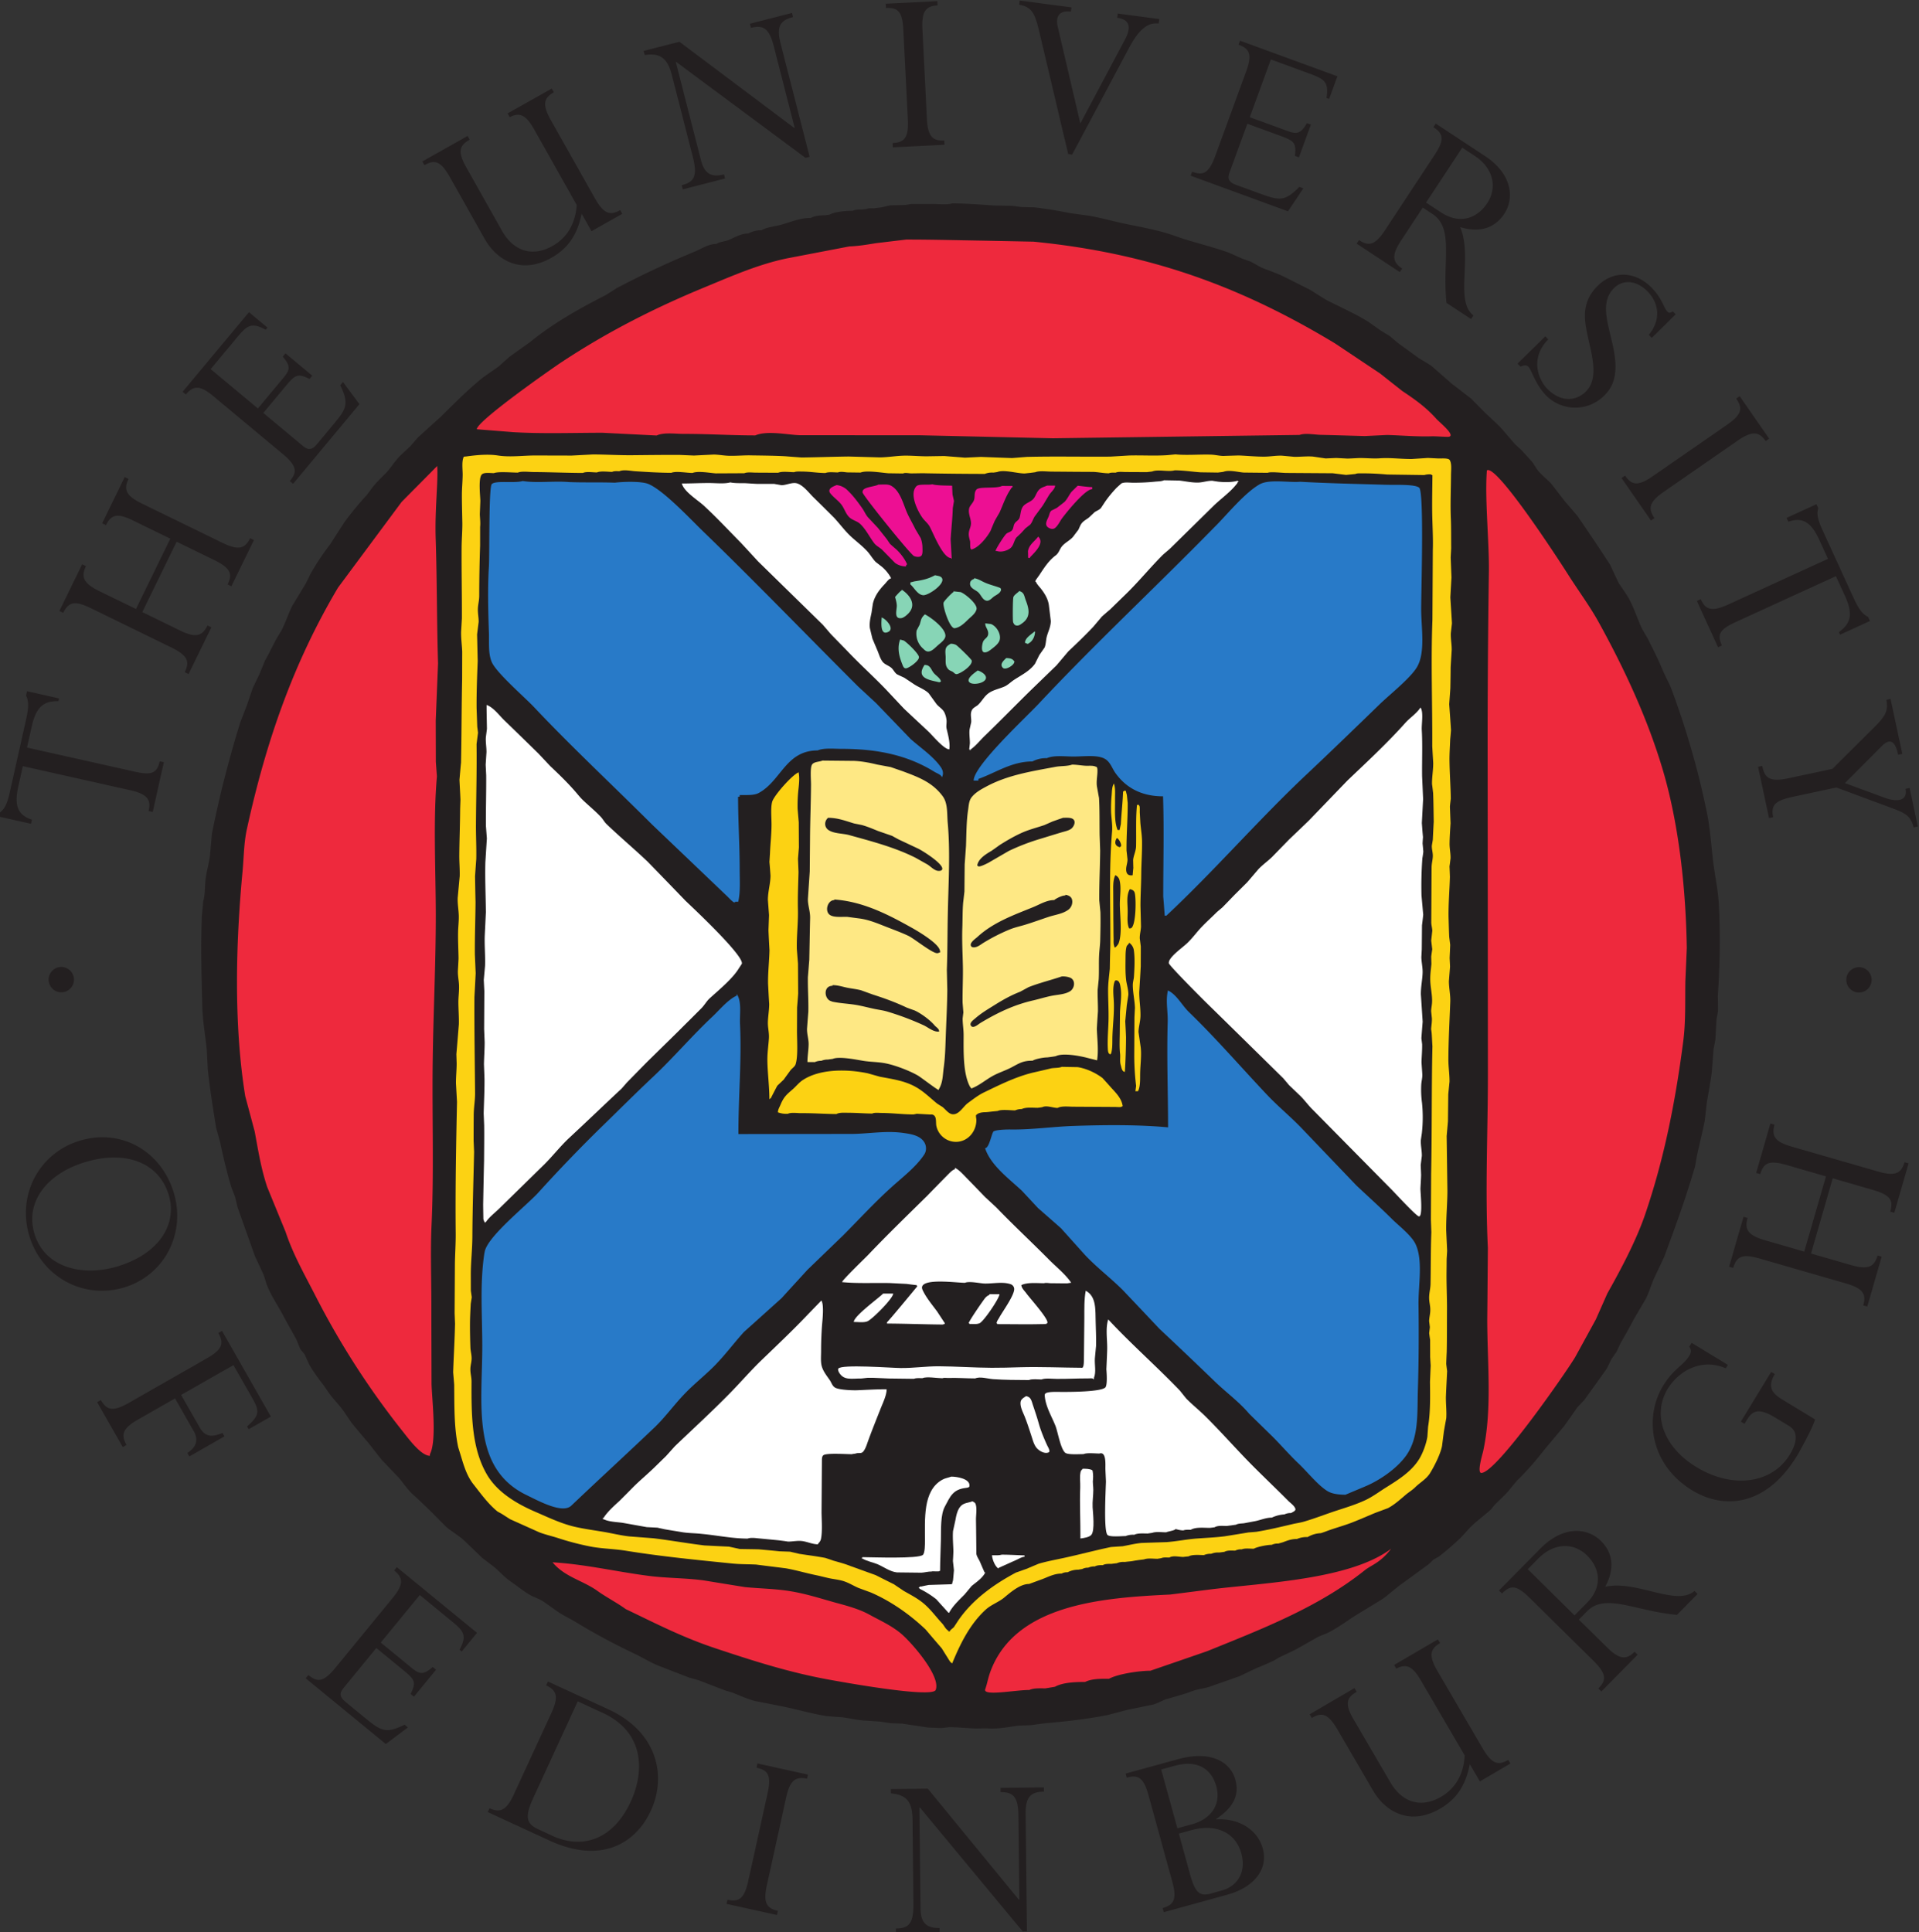 <svg xmlns="http://www.w3.org/2000/svg" width="297.918" height="300"><rect width="100%" height="100%" fill="#333333" stroke="none"/><defs><clipPath id="a"><path d="M535.9 212.355h82.904v82.904H535.9v-82.904z"/></clipPath></defs><g clip-path="url(#a)" transform="matrix(5.449 0 0 -5.449 -2997.95 1534.946)"><path fill="#231f20" d="M554.022 259.707c.482-.107.634-.046.712.295l.118-.026-.317-1.416-.119.026c.065.286.019.473-.533.595l-3.049.683-.129-.58c-.12-.536-.021-.815.388-.944l-.025-.118-.914.204.026.119c.062.045.111.1.16.191.042.086.083.209.121.376l.468 2.093c.078.348.073.518-.004.668l.028.126.913-.205-.017-.077c-.351-.002-.618-.081-.76-.716l-.136-.607m3.285 3.86 1.067-.521c.443-.216.638-.176.791.14l.11-.054-.65-1.33-.109.053c.139.283.108.464-.38.703l-2.294 1.12c-.437.212-.629.195-.789-.133l-.108.054.648 1.329.109-.054c-.141-.288-.091-.479.378-.709l1.047-.51.978 2.004-1.048.511c-.448.22-.631.189-.784-.126l-.109.054.642 1.317.109-.054c-.154-.314-.056-.489.381-.702l2.294-1.119c.437-.213.635-.183.788.132l.109-.053-.642-1.317-.109.053c.141.288.104.458-.385.697l-1.066.52m3.865 4.73-.078-.093c-.323.158-.398.136-.667-.188l-.65-.78 1.125-.938c.154-.129.26-.124.407.052l.458.55c.383.461.458.594.201 1.124l.078.094.469-.632-1.889-2.269-.094.077c.206.247.22.421-.197.769l-1.967 1.639c-.389.324-.573.328-.797.06l-.094.076 1.891 2.269.527-.439-.051-.061c-.404.217-.524.131-.813-.216l-.754-.906 1.345-1.121.733.879c.178.214.209.329-.025.597l.079.093m8.437 3.98c-.118-.592-.387-.989-.86-1.256-.865-.488-1.559-.074-1.905.542l-.99 1.758c-.267.473-.444.497-.724.338l-.06.106 1.29.726.059-.106c-.293-.165-.351-.337-.095-.791l1.017-1.807c.31-.549.836-.769 1.439-.429.412.232.657.641.688 1.168l-1.21 2.149c-.231.411-.406.501-.699.352l-.059.107 1.257.708.06-.106c-.299-.169-.328-.365-.085-.794l1.253-2.225c.262-.466.449-.493.723-.338l.059-.106-.877-.495m6.215 2.119-.118-.03-3.681 2.732-.014-.003.714-2.785c.102-.402.298-.507.659-.414l.03-.118-1.205-.309-.03.118c.331.086.465.23.317.805l-.594 2.32c-.113.443-.295.663-.776.583l-.032.118 1.02.261 3.27-2.454.013.004-.594 2.32c-.132.519-.304.614-.651.527l-.03.117 1.199.307.029-.117c-.388-.1-.471-.291-.353-.755m4.167-2.136c.025-.499.154-.643.496-.626l.005-.121-1.471-.074-.005.122c.335.017.458.152.432.672l-.128 2.55c-.024.514-.145.644-.495.626l-.006.122 1.47.074.006-.122c-.343-.017-.456-.18-.431-.673m4.266-3.577-.113.016-.818 3.462c-.125.521-.2.726-.579.792l.015.119 1.475-.195-.017-.121c-.289.039-.452-.099-.373-.434l.643-2.753 1.278 2.403c.173.331.139.56-.229.609l.017.12 1.183-.157-.018-.128c-.304.041-.562-.164-.841-.689m4.838-3.123-.114.042c.039.359-.007.421-.402.566l-.954.349-.503-1.377c-.07-.188-.03-.286.185-.365l.672-.245c.564-.207.715-.231 1.128.189l.113-.042-.437-.654-2.773 1.014.042.114c.302-.11.47-.066.657.444l.879 2.404c.175.477.117.65-.213.771l.042.114 2.774-1.014-.236-.645-.074.027c.067.455-.055.537-.478.692l-1.108.406-.601-1.646 1.074-.392c.262-.096.379-.086.553.223l.115-.041m4.312-.658.357-.235c.526-.347.652-.893.354-1.347-.258-.393-.744-.639-1.324-.257l-.418.275 1.031 1.564zm-1.125-1.707.275-.181c.627-.413.274-1.337.401-2.534l.7-.46.066.102c-.539.415-.012 1.685-.378 2.517.6-.181 1.01.002 1.258.378.298.455.22 1.14-.55 1.647l-1.402.924-.067-.102c.275-.18.333-.338.037-.786l-1.412-2.144c-.302-.459-.482-.46-.745-.287l-.067-.101 1.23-.811.067.101c-.281.186-.306.382-.03.799m7.142-2.774-.085.086c.386.471.254.943-.036 1.238-.301.306-.686.36-.955.094-.54-.532.049-1.416.042-2.245-.003-.405-.136-.636-.33-.827a1.165 1.165 0 0 0-1.647.013c-.306.311-.409.721-.505.818-.049.051-.122.051-.223.001l-.085.088.791.777.083-.087c-.533-.536-.275-1.156-.025-1.41.347-.352.782-.385 1.097-.075.504.497-.034 1.513-.028 2.16.002.353.135.625.365.852.449.441 1.069.42 1.536-.053.306-.311.34-.569.45-.681.045-.045.066-.046.157.004l.079-.082m-.334-5.054c-.412-.285-.465-.47-.27-.753l-.1-.068-.839 1.21.1.069c.191-.276.37-.309.799-.011l2.098 1.453c.422.293.47.465.27.753l.1.068.839-1.21-.099-.069c-.196.282-.395.292-.801.011m-.057-5.169c-.449-.206-.534-.348-.389-.666l-.11-.051-.603 1.319.11.052c.121-.267.27-.388.785-.152l2.84 1.301-.247.539c-.229.501-.477.663-.882.517l-.051.11.852.391.05-.111a.543.543 0 0 1-.012-.249c.02-.094.06-.217.132-.373l.893-1.95c.15-.324.257-.455.408-.528l.054-.117-.852-.39-.033.072c.28.214.444.439.173 1.031l-.259.564m-1.244-6.29c-.483-.104-.616-.234-.543-.576l-.118-.026-.313 1.461.119.026c.065-.309.167-.476.741-.354l1.258.269 1.145 1.138c.382.374.447.513.393.829l.119.026.335-1.566-.119-.025c-.094.441-.258.456-.469.244l-1.047-1.052 1.142-.42c.358-.129.654-.08.582.257l.119.024.235-1.097-.119-.026c-.087.304-.193.391-.591.539l-1.612.598m-49.847-10.66c1.141.328 2.074-.043 2.341-.97.233-.81-.271-1.67-1.508-2.027-.954-.274-2.044-.03-2.329.96-.255.886.349 1.707 1.496 2.037m-.166.607c-1.169-.336-1.817-1.52-1.48-2.694.339-1.175 1.519-1.84 2.687-1.504 1.147.331 1.782 1.509 1.446 2.677-.346 1.202-1.485 1.858-2.653 1.521m1.631-7.952c-.435-.248-.504-.428-.333-.727l-.106-.061-.731 1.28.106.061c.171-.298.354-.333.795-.082l2.217 1.265c.447.256.505.427.335.726l.105.061 1.392-2.442-.633-.36-.045.08c.384.336.349.454.129.841l-.517.906-1.491-.85.529-.926c.152-.266.345-.288.649-.157l.056-.098-1-.571-.056.099c.248.158.325.366.184.616l-.535.938m6.807-8.497-.095.076c.156.326.133.399-.193.666l-.784.644-.93-1.133c-.127-.155-.122-.261.056-.406l.552-.453c.464-.381.599-.454 1.127-.193l.094-.078-.629-.473-2.283 1.873.077.093c.249-.204.423-.217.767.203l1.623 1.979c.322.393.324.575.054.798l.076.093 2.284-1.871-.435-.531-.061.05c.214.406.125.525-.223.81l-.911.749-1.112-1.355.885-.726c.216-.176.329-.205.596.03l.094-.078m4.037-.901.708-.327c1.177-.54 1.211-1.643.801-2.533-.467-1.013-1.312-1.393-2.234-.97l-.382.177c-.345.159-.423.329-.157.907l1.264 2.746zm-1.819-2.648c-.211-.462-.395-.535-.694-.397l-.05-.11 1.766-.815c1.46-.671 2.45-.081 2.88.854.447.968.211 2.233-1.21 2.889l-1.721.792-.052-.11c.312-.144.356-.339.15-.785m6.14-4.902c-.108-.489-.022-.663.313-.737l-.026-.118-1.438.316.026.119c.329-.072.481.027.594.537l.549 2.491c.11.503.028.66-.314.734l.026.121 1.438-.318-.026-.117c-.335.072-.488-.054-.594-.537m6.86-3.813-.121-.001-2.927 3.529-.016-.001.033-2.874c.004-.414.17-.562.542-.558l.002-.123-1.245-.012-.002.121c.344.003.508.113.5.706l-.025 2.394c-.006.459-.13.713-.617.751l-.002.123 1.053.011 2.593-3.161.015.001-.027 2.395c-.005.537-.151.67-.508.666v.122l1.235.013.002-.121c-.4-.005-.528-.171-.522-.648m4.323-.396-.461 1.675.393.108c.641.176 1.041-.091 1.178-.589.136-.495-.125-.924-.704-1.082l-.406-.112zm-.145-1.522c.133-.483.057-.66-.275-.751l.033-.118 1.819.502c.744.205 1.165.721 1.001 1.314-.144.531-.683.872-1.324.829l-.003.012c.494.33.665.681.547 1.116-.139.503-.687.849-1.638.586l-1.489-.409.032-.116c.33.09.482-.002.621-.505l.676-2.46zm.187 1.371.373.102c.695.19 1.245-.081 1.405-.66.159-.578-.147-.951-.548-1.061l-.323-.091c-.31-.084-.442.02-.588.551m7.969 3.139c-.109-.592-.371-.995-.84-1.267-.858-.502-1.558-.099-1.915.512l-1.015 1.743c-.275.468-.453.488-.73.327l-.061.104 1.277.746.062-.105c-.29-.169-.346-.343-.083-.793l1.045-1.79c.318-.544.846-.756 1.445-.407.409.238.647.651.671 1.178l-1.245 2.13c-.236.408-.413.495-.704.342l-.061.105 1.246.728.064-.105c-.299-.173-.323-.371-.076-.796l1.288-2.205c.27-.463.456-.486.729-.327l.061-.104-.869-.509m1.364 6.046.3.304c.443.449 1.004.468 1.391.085.336-.331.48-.855-.006-1.348l-.352-.357-1.333 1.316zm1.455-1.437.231.236c.528.534 1.365.008 2.565-.1l.586.595-.087.087c-.511-.45-1.654.316-2.543.118.295.553.196.992-.125 1.308-.386.382-1.075.438-1.722-.218l-1.181-1.197.087-.085c.231.234.398.261.78-.116l1.827-1.802c.391-.387.358-.564.137-.788l.087-.085 1.033 1.048-.086.085c-.235-.238-.433-.225-.788.127m5.93 6.491c-.065-.229-.415-.871-.511-1.03-.938-1.538-2.177-1.487-2.983-.995-1.24.754-1.363 2.119-.839 2.979.301.496.581.584.746.853.066.109.065.176.002.265l.068.11 1.031-.627-.06-.098c-.721.313-1.363-.108-1.653-.585-.438-.72-.141-1.645.818-2.229 1.025-.626 2.155-.476 2.66.354.154.251.297.623-.016.814l-.377.229c-.427.26-.64.257-.815-.031l-.082-.134-.104.063.864 1.417.103-.063c-.208-.344-.099-.534.206-.72m.826 4.155 1.14-.329c.474-.137.659-.063.756.273l.117-.033-.41-1.422-.117.033c.088.302.025.477-.496.627l-2.452.708c-.468.133-.653.084-.755-.266l-.117.033.411 1.422.116-.034c-.09-.309-.008-.488.494-.633l1.12-.324.619 2.143-1.119.324c-.481.138-.656.077-.753-.259l-.117.033.406 1.409.117-.035c-.096-.336.029-.492.497-.626l2.452-.707c.467-.135.656-.072.755.264l.116-.032-.407-1.408-.116.033c.089.31.024.47-.499.62l-1.14.33m-50.108 5.658a.36.36 0 1 0-.722.004.36.36 0 0 0 .722-.004m51.217-.007a.36.36 0 1 0-.722.006.36.36 0 0 0 .722-.006m-15.468-18.589c.289.149.553.351.83.523.236.142.473.287.709.432.211.157.404.337.623.487.227.164.452.331.68.495.048.044.094.091.142.138.053.027.106.057.158.088.194.147.391.322.572.49.145.134.254.289.406.424.151.137.318.262.473.399.065.059.1.124.158.182.125.122.254.239.368.369.079.099.159.195.239.292.283.27.538.569.775.873l.576.688c.127.177.253.357.378.536l.2.213c.206.287.413.574.618.863.061.098.097.2.155.301.045.066.091.133.136.196.041.084.079.169.119.252.139.238.27.477.399.718l.326.557c.09.189.147.386.231.576.095.197.187.396.281.594.318.853.629 1.708.884 2.589l.056.315c.069.323.156.655.221.985.02.169.038.339.057.509.047.276.102.573.14.853.019.225.037.452.053.679l.052.265c.011.189.02.379.032.568.01.094.039.183.044.283 0 .132-.004.266-.006.397.06.855.075 1.784.028 2.63-.026.443-.128.877-.173 1.308-.05.457-.085.908-.176 1.343a23.833 23.833 0 0 1-1.006 3.485c-.061.16-.153.308-.219.466-.137.332-.291.64-.451.956l-.159.272c-.131.277-.222.577-.367.846-.09.166-.198.306-.303.466-.08.173-.162.345-.243.518-.302.47-.616.931-.931 1.392-.119.14-.238.277-.357.415l-.397.513c-.126.128-.266.234-.379.376-.064.082-.102.169-.17.251-.098.108-.197.217-.297.324-.059.055-.12.108-.177.164-.152.171-.293.347-.45.516l-.409.385-.394.398c-.181.141-.364.282-.548.422-.186.165-.375.328-.563.494-.124.093-.259.159-.385.242l-.485.352c-.122.085-.225.179-.342.276-.088.052-.174.106-.262.16l-.352.249c-.386.236-.8.415-1.201.623-.146.091-.293.183-.437.275l-.757.381c-.206.1-.42.171-.632.254-.103.057-.208.114-.31.172-.08.029-.162.056-.241.085-.127.056-.253.114-.381.17-.397.144-.813.247-1.223.373-.195.059-.396.138-.591.195-.429.125-.857.191-1.3.29-.284.066-.582.147-.872.196-.188.027-.377.051-.563.078-.313.065-.661.121-.989.16l-.376.01-.264.035-.513.009c-.381.026-.787.058-1.191.06-.156-.045-.375-.018-.549-.017l-.625-.001c-.056-.01-.113-.018-.17-.027a62.557 62.557 0 0 0-.433-.011l-.231-.055c-.075-.011-.15-.019-.226-.028-.072 0-.146.006-.208-.018a2.627 2.627 0 0 0-.132-.018c-.093 0-.191.003-.265-.036-.204.001-.505-.025-.662-.111a2.838 2.838 0 0 1-.133-.018c-.128.002-.299-.015-.398-.074-.334.003-.611-.139-.913-.212-.161-.037-.353-.055-.491-.139a.767.767 0 0 1-.378-.092c-.211.001-.394-.121-.575-.191-.106-.041-.239-.043-.334-.107-.211.001-.397-.121-.571-.199l-.361-.152a26.074 26.074 0 0 1-1.91-.909c-.105-.069-.211-.135-.317-.202-.747-.379-1.487-.795-2.149-1.334l-.587-.419-.306-.275c-.19-.14-.389-.259-.572-.415-.377-.318-.731-.675-1.08-1.02l-.645-.583c-.074-.085-.148-.169-.22-.255l-.293-.272c-.154-.157-.263-.346-.411-.5-.13-.131-.259-.255-.376-.4-.052-.072-.108-.146-.161-.217a9.23 9.23 0 0 1-.641-.779c-.135-.208-.268-.416-.402-.625a7.122 7.122 0 0 1-.559-.84l-.131-.267c-.13-.215-.259-.431-.39-.646-.113-.225-.189-.466-.302-.691a60.5 60.5 0 0 0-.157-.262c-.11-.203-.202-.407-.319-.608l-.161-.393c-.065-.133-.128-.268-.193-.402l-.157-.464c-.063-.167-.128-.332-.192-.498a31.707 31.707 0 0 1-.81-3.175l-.055-.621c-.029-.24-.111-.501-.131-.738-.016-.184-.009-.395-.061-.568l-.04-.434c-.033-.888-.008-1.733.014-2.593.012-.412.093-.827.129-1.232.01-.176.018-.351.027-.529.057-.553.15-1.114.236-1.665.041-.139.079-.279.118-.42.092-.434.19-.854.315-1.271.037-.093.074-.189.11-.285l.071-.296.491-1.381.242-.52c.047-.115.071-.244.12-.356.125-.294.307-.559.457-.843.118-.231.257-.452.374-.684.033-.083.067-.167.102-.25.04-.051.081-.099.122-.15l.133-.291c.11-.192.244-.379.383-.557.083-.107.152-.226.237-.333.114-.142.241-.274.348-.422l.247-.362c.154-.185.309-.37.466-.554l.383-.487.481-.503c.132-.152.245-.332.397-.472.217-.198.429-.4.629-.601.106-.109.214-.216.32-.323.174-.152.378-.261.547-.422l.49-.472.356-.272c.146-.126.271-.271.429-.382.19-.13.368-.282.566-.395.132-.076.273-.116.398-.199.149-.105.294-.209.443-.312.144-.095.309-.169.457-.26a18.61 18.61 0 0 1 1.708-.918c.257-.124.502-.283.779-.377.253-.099.504-.197.757-.294.093-.025.186-.053.277-.078l.744-.287.201-.059c.214-.084.426-.183.65-.244.27-.053.539-.104.809-.158.402-.083.822-.207 1.232-.271.15-.014.299-.025.452-.035.199-.026.399-.073.606-.092.157-.008.312-.02.471-.03l.303-.047.323-.011.737-.111c.126-.007.252-.011.378-.017l.228.027c.226-.002.493-.027.718-.037.144-.004.279.007.417 0 .283-.015.552.04.815.078.119.006.239.01.357.014.161.02.335.047.493.061.587.053 1.154.118 1.721.231.192.05.383.1.572.151.24.047.478.097.716.145.124.036.234.098.351.146.196.057.389.113.584.172l.248.089c.142.039.269.054.409.096.287.099.572.201.861.301.169.083.34.161.51.243.166.063.333.14.491.213.046.027.091.057.137.083.171.082.351.163.518.25.195.112.39.221.585.332.1.05.21.08.31.132"/><path fill="#fcd213" d="M577.313 234.303h-.02v.02c-.029 0-.042.036-.06.057l-.219.35c-.153.178-.307.357-.46.538-.459.436-.997.81-1.56 1.053l-.351.129c-.13.056-.248.13-.384.18-.125.047-.262.062-.395.086-.136.026-.275.065-.416.095-.289.059-.579.146-.873.198-.283.036-.565.07-.849.107-.226.011-.443.007-.661.028-1.026.104-2.039.203-3.029.363-.338.056-.669.058-.999.117a7.796 7.796 0 0 0-.97.252c-.174.055-.351.095-.518.159l-.494.222-.341.153-.238.153-.114.062c-.271.217-.484.518-.692.781-.16.204-.244.442-.32.688-.036.121-.074.243-.112.365-.12.566-.108 1.158-.114 1.777-.009.121-.02.239-.03.361.016.46.044.926.054 1.381l-.012.302.008 1.381c.003.303.026.602.023.889-.013 1.24.01 2.495.037 3.748l-.03.53c-.001.196.02.38.02.566l-.008.266c.025.282.048.567.071.851.005.22-.014.436-.014.642.002.156.025.312.018.474-.005.13-.035.253-.032.398.006.118.014.239.019.36-.003.24-.018.502-.013.756.003.146.023.3.02.455-.004.167-.037.334-.032.51l.058.624c.005.203-.013.398-.012.588.003.424.022.883.024 1.324l.009.264c-.007.19-.019.379-.028.568.015.164.028.329.045.493.016.787.014 1.597.031 2.366l.002.793c-.007.187-.035.369-.031.569l.022.378c.003.664-.012 1.329-.008 2.006.001.245.022.465.021.701-.004.265-.014.552-.013.832.001.181.02.359.022.549.001.15-.029.361.021.491.001.038.045.031.076.035.273.038.616.074.908.028.36-.055.722.003 1.099.001.333-.002.668-.002 1.003-.003l.605.032c.377-.002.728-.024 1.096-.022.444.004.923.011 1.385.008l.397-.017.566.028c.158-.003.306-.036.473-.036.213-.002.405.018.605.012.311-.005.645-.007.966-.025.151-.013.302-.023.453-.035.446.005.908.023 1.345.028l.89-.025c.251.003.499.052.755.05.181-.001.379-.018.568-.019l.512.008c.195-.016.391-.03.586-.047l.455.022c.296-.012.592-.022.889-.033l.417.033c.807.02 1.568.001 2.384.008l.531.032c.363.01.747-.015 1.096.01l.228.022c.303-.031.658.001.984-.007.135-.001.246-.034.377-.038.146.006.292.009.435.014.234-.008.503-.036.738-.034.164.001.322.033.494.028.12-.01.239-.022.359-.033.168-.002.357.021.53.007l.36-.053.303.013.322-.017c.106.003.213.01.32.015.203.003.397-.02.587-.008.308.024.611-.022.927-.019l.454.03.303-.015c.096-.001.214.011.293-.021.007-.005.015-.013.023-.017.067-.1.043-.284.041-.42-.002-.431-.023-.85-.004-1.266.01-.264.006-.566.009-.834l-.014-.263.022-.567-.032-.57c.015-.246.032-.492.046-.738l-.032-.284c-.006-.164.027-.314.025-.473l-.03-.492a40.55 40.55 0 0 0-.009-.604c-.009-.151-.022-.304-.032-.454.018-.247.036-.493.051-.738-.006-.089-.015-.178-.023-.266-.007-.204-.023-.41-.02-.606.004-.35.033-.74.037-1.078-.009-.076-.019-.151-.025-.228l.018-.471c-.01-.182-.026-.388-.028-.589 0-.146.032-.272.028-.416-.01-.076-.018-.152-.03-.227.005-.099.009-.201.012-.301-.01-.38-.044-.747-.039-1.137.006-.189.01-.378.019-.568l.028-.227c-.004-.127-.011-.251-.016-.378l.012-.245-.033-.417c0-.188.047-.387.039-.587-.02-.553-.05-1.075-.054-1.628-.001-.223.034-.42.033-.643l-.036-.359-.009-.776a58.371 58.371 0 0 0-.037-.416l.022-1.57c-.002-.365-.039-.751-.035-1.117.008-.195.019-.391.027-.588l-.014-.227a58.253 58.253 0 0 0-.004-.416c-.002-.338.015-.678.014-1.003-.003-.391.001-.815-.008-1.229-.006-.114-.01-.226-.014-.34.007-.07.017-.138.026-.208-.012-.241-.025-.48-.035-.719-.005-.203.024-.416.01-.624-.023-.127-.047-.254-.068-.381l-.053-.412c-.047-.236-.219-.573-.343-.774-.109-.172-.289-.267-.427-.405-.084-.081-.178-.135-.264-.208-.162-.138-.323-.284-.506-.381a49.569 49.569 0 0 0-.35-.13c-.236-.097-.472-.203-.714-.295-.223-.083-.458-.146-.68-.229a3.25 3.25 0 0 0-.167-.059.807.807 0 0 1-.379-.112.683.683 0 0 1-.303-.054c-.16.001-.275-.046-.406-.095l-.124-.035a.407.407 0 0 1-.19-.037c-.127.002-.419-.057-.511-.111-.113 0-.247.021-.341-.017a.392.392 0 0 1-.19-.037c-.102.002-.222.013-.304-.034a6.167 6.167 0 0 0-.151-.02.496.496 0 0 1-.226-.036.487.487 0 0 1-.209-.037c-.132.002-.329.022-.436-.037-.051-.004-.101-.01-.152-.016-.127.001-.287.048-.397-.017-.076 0-.165.011-.228-.017a1.53 1.53 0 0 0-.112-.018c-.122 0-.276.023-.379-.017a7.883 7.883 0 0 0-.152-.019l-.113-.017a1.778 1.778 0 0 0-.113-.019c-.057-.006-.115-.011-.171-.019a.473.473 0 0 1-.228-.036c-.051-.004-.1-.012-.151-.018-.085 0-.182.003-.246-.036-.082 0-.167-.001-.227-.037a.411.411 0 0 1-.19-.036.334.334 0 0 1-.171-.038c-.037-.005-.075-.012-.113-.019a.652.652 0 0 1-.303-.073.333.333 0 0 1-.172-.038c-.198.002-.369-.088-.537-.153l-.39-.143c-.254.001-.523-.234-.71-.389-.164-.134-.375-.201-.536-.352-.449-.417-.72-.977-.943-1.519"/><path fill="#231f20" d="m579.423 236.992.35.147c.23.069.472.112.715.165.454.098.894.217 1.349.312l.335.023c.178.032.349.076.534.093.239.009.48.016.719.024.288.022.582.083.872.103.26.02.519.029.773.062.23.036.457.073.685.111.075.005.151.012.224.018.353.057.693.14 1.03.219.114.027.224.04.334.073.324.095.639.221.953.322.265.086.521.166.768.279.216.098.396.236.596.362.358.224.748.463.971.84.098.168.189.416.22.615l.02.284c.068.408.059.856.054 1.283.008.152.012.303.02.455l-.015.246-.001.491c-.01.063-.018.126-.027.19l.02.17c-.007.057-.013.114-.021.17.002.113.033.204.033.322.001.126-.032.219-.033.341-.001.145.036.251.04.397.009.496.004.987.023 1.477l-.013.358.007 1.305c.025 1.185.01 2.45.037 3.634-.008.125-.013.252-.022.378l-.015.113c.006.093.026.201.022.303l-.022.209c.004.097.029.195.028.303-.003.219-.055.405-.053.625 0 .149.022.279.033.416l-.006.208c.009.068.019.14.03.208l-.03.246.031.284c-.003.085-.029.155-.029.246l.009 1.551c0 .118.031.209.035.323.003.112-.032.196-.028.302.009.057.02.114.028.17.008.171.016.341.026.511-.004.26-.006.543-.017.814-.009.088-.02.176-.032.265-.001.213.037.401.034.606-.009.157-.019.314-.027.472.006 1.219-.041 2.389.005 3.598l.011 1.985c.012.359-.014.75-.018 1.097-.004.356.004.678.007 1.041h-.021c0 .04-.177.016-.207.001l-1.058.015c-.229.02-.457.035-.702.033-.068 0-.151.008-.208-.018l-.265-.026-.379.047-1.324.009c-.124.001-.446.041-.53.004l-.681.007c-.171.012-.418.085-.586.019l-.151-.019-.493.007c-.244.016-.482.056-.738.057-.189-.054-.461.037-.643-.034l-.151-.018c-.195.001-.391.003-.587.003-.095 0-.225.018-.303-.018-.06.001-.142.007-.19-.018-.162.001-.299.035-.454.04-.389.001-.781.005-1.172.008-.143 0-.353.031-.472-.017l-.134-.018-.171-.018c-.22.001-.586.117-.776.042a3.826 3.826 0 0 0-.113-.017.56.56 0 0 1-.246-.037 99.97 99.97 0 0 0-1.666.017c-.143.005-.293-.003-.435-.002-.067 0-.167.027-.227-.003l-.416.006c-.193.014-.62.09-.795.02l-.378.005c-.083.007-.185.03-.266-.001-.112 0-.262.021-.359-.017-.226.002-.424.04-.662.042-.075 0-.164.008-.227-.018-.14.001-.337.031-.454-.016-.215.001-.429.001-.643.003-.102.001-.24.02-.322-.017l-.813-.004c-.173.012-.505.076-.663.012-.17.001-.466.06-.606.004-.358.002-.688.023-1.042.046-.124.01-.316.052-.436-.001-.068.001-.148.01-.208-.019-.134.003-.32.031-.433-.015-.12.001-.303.031-.399-.015-.447.001-.922.023-1.399.026-.139 0-.336.031-.455-.016-.172 0-.549.036-.682-.015-.1 0-.275.028-.341-.036-.106-.1-.048-.597-.044-.758l-.015-.378c.004-.115.021-.235.008-.359v-.53a45.46 45.46 0 0 1-.025-1.439c-.001-.134-.033-.234-.038-.358-.005-.133.023-.259.022-.378l-.045-.361c.007-.251.011-.504.018-.755-.017-.43-.036-.891-.032-1.346l.019-.528.022-.171c-.015-.107-.027-.215-.042-.321.009-.771-.012-1.508-.017-2.29-.002-.34.016-.653.009-.985a71.174 71.174 0 0 1-.035-.492c.004-.246.008-.492.014-.738-.003-.489-.024-.996-.019-1.495l.023-.53a79.725 79.725 0 0 0-.036-.681c-.005-.895.011-1.824.019-2.725.002-.224-.038-.411-.039-.643a85.923 85.923 0 0 1-.003-.718l.014-.323c-.018-.814-.045-1.596-.049-2.422-.003-.374-.044-.7-.045-1.059l.001-.472.026-.19-.029-.188c-.009-.182-.02-.375-.021-.549-.002-.222.004-.468.012-.701.005-.105.034-.193.034-.304-.001-.111-.034-.195-.035-.302-.002-.13.033-.224.033-.36-.006-.977.005-1.919.449-2.664.305-.508.867-.829 1.379-1.049.354-.153.717-.328 1.103-.42.285-.066.567-.102.867-.153.226-.04.462-.098.7-.124l.681-.052c.486-.059.963-.145 1.458-.205.232-.012.465-.024.698-.034.101-.023.202-.043.304-.067.182-.004.366-.005.547-.01.195-.018.392-.035.587-.056l.302-.011.266-.062c.251-.039.485-.067.736-.115.077-.025.155-.05.231-.078.173-.049.329-.09.492-.155l.715-.258c.174-.088.345-.174.521-.261.09-.063.185-.124.276-.187.19-.109.378-.203.552-.345.213-.174.36-.386.547-.586.061-.069.094-.159.175-.204 0-.031.01-.02.039-.02 0 .033.094.093.12.125l.119.182c.414.606 1.027 1.039 1.651 1.371.099.033.193.068.29.102"/><path fill="#ed0f93" d="M579.532 265.817v-.018h-.057c0 .062-.001.125-.004.187.028.189.184.275.29.417.201-.176-.108-.457-.229-.586m.983 1.578c.079.085.124.189.193.282l.18.177c.136-.014.263-.034.414-.041v-.056c-.2.002-.738-.667-.863-.836-.058-.079-.128-.236-.22-.285-.055-.027-.12-.004-.165.024-.13.08-.032.221.004.313.025.06.03.128.08.172.053.025.102.051.154.077.075.056.148.114.223.173m-1.284-.456c.031.096.03.203.078.291.059.117.207.146.295.228.081.075.097.177.162.258.067.087.158.102.251.143l.227-.001c0-.094-.124-.19-.169-.266-.064-.103-.125-.211-.189-.311l-.221-.299c-.051-.077-.069-.165-.131-.236l-.137-.107a5.738 5.738 0 0 0-.125-.138l-.127-.119c-.077-.094-.077-.231-.18-.312-.092-.07-.256-.119-.378-.077h-.039c.001.057.25.442.306.491.052.046.128.049.17.109.037.055.031.122.064.179.039.068.114.09.143.167m-1.436.267c.023.092.113.154.141.248.032.11-.008.203.069.292.08.092.568.018.725.102l.301-.002v-.038c-.029 0-.029-.016-.041-.035-.148-.208-.224-.449-.327-.679-.048-.083-.097-.166-.143-.25-.038-.091-.078-.182-.114-.273-.098-.183-.344-.495-.557-.536v.02c-.033 0-.021.172-.026.206-.015.084-.048.154-.037.248.009.103.063.17.062.282-.005.14-.086.275-.053.415m-1.503.633c.071.075.343.026.452.057.119-.04.423-.035.566-.041l.011-.248c.014-.063.029-.125.042-.188-.011-.068-.024-.138-.034-.207-.008-.3-.045-.598-.061-.89.011-.182.021-.366.03-.549h-.017v.019c-.241.002-.518.738-.615.906-.054.093-.137.154-.202.243-.135.19-.381.678-.172.898m-1.532-.144.003.013c.04.115.339.117.446.178.112-.001.257.019.348-.025.269-.132.359-.525.467-.772.07-.16.165-.316.241-.476.052-.085.1-.169.151-.254a.812.812 0 0 0 .049-.278c.001-.07.014-.203-.053-.238-.053-.028-.134-.015-.186.006-.098.037-1.459 1.728-1.468 1.815v.016l.002.015m-.742.178a.524.524 0 0 0 .328-.165c.15-.145.278-.318.398-.488.062-.085.097-.182.17-.267l.283-.302.251-.317c.032-.046.06-.091.092-.136.059-.054.12-.107.181-.159.127-.121.243-.274.309-.429-.03.001-.029-.032-.037-.055a.528.528 0 0 0-.304.096c-.122.122-.243.247-.366.372-.078.077-.169.109-.236.198-.131.174-.228.382-.389.538-.091.09-.224.108-.316.196l-.009.009c-.099.102-.133.241-.217.352-.096.124-.234.211-.325.334l-.013.026-.004.014c-.017.108.134.15.204.183"/><path fill="#87d5b6" d="M578.254 263.933c.054-.007.108-.014.161-.019.164-.06.305-.3.245-.472-.034-.093-.138-.174-.217-.235-.055-.043-.134-.107-.213-.101-.11.011-.063.245-.036.307.038.086.137.11.144.218.008.126-.085.183-.084.302m.266.776c-.064-.038-.139-.142-.223-.132-.116.014-.163.166-.239.236-.084.081-.259.12-.235.274.008.062.063.095.117.114v.019c.126-.024.214-.089.329-.137.13-.054.264-.085.4-.137.029-.01.04-.044.032-.074-.029-.081-.116-.121-.181-.163m-.247-2.342c-.025-.138-.34-.196-.449-.129-.16.1.147.299.215.352.08-.022.254-.113.234-.223m-.824.12c-.053-.01-.082.039-.117.061-.043.029-.095.036-.133.08-.097.106-.068.219-.074.365-.004.074-.018.168.01.236.024.061.083.089.132.122a.302.302 0 0 0 .158-.035c.055-.035.437-.404.444-.444.026-.143-.305-.361-.42-.385m2.223 1.212c0-.137-.072-.286-.192-.341-.001-.028-.066.012-.094.021 0 .137.178.237.269.32h.017m-.356.243c-.047-.033-.09-.073-.154-.073-.066.001-.093.043-.114.098-.015.048-.01.659.007.712.02.066.122.122.169.175.142-.044.134-.13.183-.259.09-.237.154-.472-.091-.653m-.235-1.094c.018 0 .012-.004-.001-.017 0-.087-.245-.241-.322-.167-.107.104.027.214.095.281.101-.007.175-.012.228-.097m-1.731 1.998.2-.022c.118-.038.496-.343.455-.493-.036-.132-.162-.21-.258-.307-.099-.097-.22-.211-.363-.229-.142-.018-.344.615-.318.726.013.051.235.278.284.306v.019m-.44-1.534c-.074-.063-.17-.174-.271-.181-.079-.006-.117.049-.168.093a.565.565 0 0 0-.172.508c.03.053.056.107.085.16.051.153.03.179.149.297.162-.077.631-.422.583-.641-.022-.094-.14-.178-.206-.236m.085-1.038h-.019c0-.032-.068-.013-.092-.006-.286.06-.595.133-.358.482.045-.006.084-.008.118-.035.067-.05.086-.125.135-.186.073-.093.182-.139.216-.255m-1.31 2.41c.001 0 .137.165.19.189v.02c.237-.156.431-.432.185-.683-.05-.05-.128-.117-.195-.128-.222-.032-.128.239-.131.356-.003.088-.028.169-.049.246m.436.358v.057l.115.03c.237.035.39.069.587.175.062-.018.158-.018.196-.079.107-.166-.391-.506-.538-.49-.161.018-.247.211-.36.307m-.292-1.57.106-.03c.091-.055.421-.37.43-.468.012-.106-.267-.302-.357-.321-.075-.015-.096.061-.118.115-.087.218-.151.455-.061.704m-.386.2c-.185-.045-.145.311-.14.428.136-.045.412-.359.14-.428"/><path fill="#fff" d="M579.425 244.844c.091-.127.632-.726.6-.839-.009-.028-.042-.031-.067-.037-.165-.002-.328-.006-.492-.006-.289 0-.579.004-.87.004l.001.02h-.019c0 .063.051.12.077.17.091.17.447.653.423.828a.15.15 0 0 1-.103.121c-.228.078-.502.011-.751.019-.131.007-.432.073-.548.02-.249.002-1.113.124-1.215-.095-.026-.052.009-.113.031-.157.102-.199.257-.383.391-.565l.218-.332v-.019l-.056-.021c-.533.004-1.061.026-1.59.028v.038c.019 0 .774.914.859 1.019 0 .024-.007.024-.02.038-.094.01-.191.023-.285.035l-.472.024c-.453.01-.93-.017-1.362.027.001.053.645.675.732.764.548.577 1.119 1.13 1.692 1.694.197.203.393.403.59.603.063.062.121.129.202.157l.001.038c.127-.065.238-.195.342-.301.172-.175.343-.353.512-.528l.325-.301c.486-.506 1.004-.986 1.501-1.488.204-.206.471-.417.63-.656a2.628 2.628 0 0 1-.113-.018c-.156 0-.314.003-.472.004-.06.002-.134.019-.189 0-.216.002-.47.029-.644-.052-.002-.083.096-.172.141-.236m7.542-6.26a.401.401 0 0 1-.188-.038.976.976 0 0 1-.36-.092c-.172 0-.32-.071-.476-.101l-.32-.06c-.075-.008-.162-.006-.228-.042a2.942 2.942 0 0 1-.131-.018l-.133-.017c-.114.001-.255.017-.341-.037a5.44 5.44 0 0 0-.134-.017c-.183 0-.406.028-.548-.055-.068 0-.15.007-.209-.017-.086 0-.151.021-.226.039 0-.039-.227-.071-.265-.094-.127.001-.287.024-.397-.015l-.132-.019c-.127.001-.28.014-.381-.036a.557.557 0 0 1-.245-.037c-.123 0-.437-.032-.512.029-.121.096-.053 1.299-.048 1.525-.004.116-.011.228-.015.343-.005.119.036.522-.171.455-.115 0-.364.027-.451-.017-.125.001-.456-.025-.529.043-.13.124-.202.573-.269.753-.103.264-.268.529-.304.82-.004.03-.012.081.008.104.054.064.306.053.402.053.222-.003 1.237-.005 1.32.138.051.093.03.389.021.507.008.183.017.365.023.55.009.281-.055.61.03.87.645-.696 1.376-1.334 2.04-2.027.063-.078.123-.155.186-.231.165-.167.35-.316.522-.483.458-.452.883-.938 1.33-1.391.344-.347.704-.688 1.048-1.035.063-.063.174-.137.204-.224.026-.065-.085-.099-.121-.126m-1.249 17.972.315.369c.121.128.262.227.388.347l.495.508c.188.178.375.357.561.537l1.095 1.137c.562.536 1.135 1.066 1.65 1.643.133.149.329.273.432.439.093-.128.027-.466.037-.643.024-.419.004-.872.009-1.307l.029-.66-.036-.682c.01-.133.019-.267.032-.398-.004-.064-.009-.126-.011-.189.008-.076.015-.152.021-.229a2.578 2.578 0 0 0-.027-.188 10.932 10.932 0 0 1-.025-1.06l.049-.549a10.34 10.34 0 0 0-.035-.302l-.006-.682-.012-.226c.004-.146.039-.296.036-.435-.005-.201-.053-.412-.05-.626.018-.258.034-.516.051-.776-.012-.157-.025-.314-.036-.472l.021-.172c.003-.17-.013-.343-.018-.508.007-.121.017-.241.024-.362 0-.093-.023-.179-.03-.264a2.811 2.811 0 0 1 .02-.531 4.072 4.072 0 0 0-.004-.869l-.028-.191c-.009-.158.03-.299.028-.454l-.033-.264c.004-.093.009-.187.012-.283-.004-.127-.012-.252-.019-.38-.002-.119.074-.799-.04-.799-.073.001-.677.66-.778.761l-2.267 2.297c-.12.121-.222.263-.338.377l-.321.307-.163.193c-.725.713-1.46 1.437-2.187 2.148-.13.128-1.074 1.072-1.076 1.135.002.017.006.035.007.053.074.177.37.376.519.517.161.153.279.325.429.478.135.14.284.274.421.411l.154.13c.119.121.236.244.354.365l.351.349m-4.35 10.543c.061.044.128.059.183.12l.114.173c.102.148.208.273.332.405l.134.121c.083.044.225.023.328.022.216-.001.429.009.623.029.097.011.184.005.266.041l.433-.008c.165-.019.338-.058.513-.058.153-.002.285.056.436.051.05-.01.101-.016.151-.024.182-.022.41-.022.568.027v-.019h.019c0-.024.005-.019-.019-.019l-.011-.03c-.182-.244-.452-.431-.666-.636l-1.213-1.192c-.091-.094-.198-.166-.287-.259-.364-.371-.692-.774-1.066-1.13l-.403-.392c-.077-.063-.15-.128-.224-.193l-.251-.297c-.226-.238-.465-.47-.706-.695l-.337-.399-.751-.727c-.426-.419-.846-.849-1.274-1.263-.143-.133-.267-.301-.423-.407v-.02h-.02v.02h-.02l.019.17c.002.131-.023.263-.009.397l.047.209c.008.13-.038.238.023.35.038.071.126.098.181.153.11.108.174.247.307.334.137.092.31.119.459.19.094.05.17.129.26.186.201.131.435.244.587.452.04.083.083.165.123.248l.151.216c.04.098.035.209.063.314.038.142.111.272.114.439l-.053.435c-.02.188-.124.356-.236.497-.048.059-.106.117-.136.187-.036 0 0 .05.011.07l.091.127c.129.196.263.407.457.551.099.073.112.177.188.268.09.105.222.16.315.27.048.064.096.129.145.191.039.073.057.149.117.212.061.064.129.094.194.148l.153.145m-10.965.832c.186-.001.419-.028.587.018.135-.028.288-.02.435-.023.115-.007.227-.015.342-.02l.471.001c.071-.014.14-.024.208-.038.144-.001.314.096.455.049.168-.057.312-.245.439-.375.205-.201.407-.401.608-.602.135-.145.261-.312.398-.454.17-.175.355-.3.526-.479.102-.105.162-.223.261-.326l.17-.132c.11-.091.21-.213.271-.335-.06 0-.149-.13-.19-.17-.156-.165-.279-.332-.331-.548-.014-.087-.026-.174-.039-.262-.029-.139-.065-.277-.048-.434l.073-.303.131-.311c.053-.116.079-.237.156-.344.06-.079.16-.107.234-.163.074-.052.103-.143.178-.198.069-.035.14-.066.21-.099l.291-.194c.131-.083.289-.139.403-.247l.222-.307c.067-.083.177-.142.225-.239a.66.66 0 0 0 .063-.239c.004-.075-.017-.157.002-.228.038-.167.106-.406.076-.586-.151.002-.469.384-.583.496-.235.221-.471.439-.704.659-.172.181-.342.364-.513.546-.338.353-.702.681-1.035 1.027-.178.186-.361.37-.541.557l-.227.264-1.847 1.808c-.163.177-.326.355-.49.531-.353.357-.68.711-1.048 1.05-.183.17-.569.399-.633.637.261-.001.527.015.794.013m-3.991-18.648c-.277-.257-.502-.557-.772-.816l-1.195-1.17c-.133-.137-.325-.277-.423-.429h-.02c0-.039-.043.068-.047.096-.002.137-.005.276-.006.416.008.416.016.832.026 1.247.002.346.007.675.003 1.002l-.014.342c.008.311.026.655.023.984-.004.139-.01.277-.015.416.004.202.019.411.02.625l-.015.379.006 1.078-.016.321.036.398c.011.299-.02.58-.008.871l.032.662c-.005.474-.027.944-.015 1.419l.043.681-.027.36c-.004.482.012.974.008 1.438l-.015.303.023.358c.001.141-.026.274-.018.419l.031.244c-.003.225-.011.456-.01.682.194-.071.349-.284.497-.431.329-.317.654-.635.979-.953l.339-.36c.245-.232.491-.469.712-.724.075-.087.145-.177.233-.259.161-.153.333-.293.49-.458.068-.072.103-.15.176-.219.377-.36.777-.696 1.159-1.058.364-.374.727-.749 1.089-1.125.231-.218 1.683-1.582 1.597-1.792l-.08-.12c-.171-.291-.569-.619-.83-.856-.09-.08-.146-.189-.233-.279-.215-.218-.427-.425-.643-.642-.297-.294-.598-.588-.897-.881-.199-.201-.394-.401-.591-.602l-.149-.171c-.495-.461-.988-.937-1.483-1.396m8.038-9.022c-.163 0-.708.038-.804-.027-.038-.026-.042-.074-.045-.118l-.011-1.515c.003-.218.028-.536-.016-.754a.247.247 0 0 0-.084-.134v-.02c-.156.002-.293.068-.437.091-.138.021-.282-.013-.414-.013a7.651 7.651 0 0 1-.304.04l-.586.056c-.076.009-.196.018-.265-.011-.451.003-.87.093-1.305.134-.201.023-.397.019-.583.053-.159.027-.318.051-.475.079l-.21.046-.3.015-.684.122c-.174.025-.395.028-.545.103h-.021v.038c.03 0 .014-.008.028.014.103.161.296.335.44.466.133.132.265.264.397.399.202.201.421.38.628.584l.306.299.251.279c.52.498 1.052.984 1.561 1.503.314.32.604.659.925.966.448.431.891.851 1.316 1.299l.372.384c.08-.115.032-.552.019-.701a9.828 9.828 0 0 1-.027-.738c0-.161-.02-.329.03-.468.047-.135.142-.251.224-.371.044-.069.068-.16.148-.205.116-.063.481-.079.632-.073.268.011.545.029.834.028-.002-.184-.119-.411-.18-.572-.114-.288-.229-.574-.336-.865-.041-.108-.078-.254-.156-.344-.057-.061-.136-.02-.208-.05-.04-.007-.077-.011-.115-.019m3.414-3.757c-.064-.08-.131-.157-.198-.239-.164-.167-.334-.322-.442-.523h-.017l-.35.387a2.656 2.656 0 0 1-.479.301v.019h-.019v.017h.019c0 .033.03.022.056.025.069.016.14.031.209.044l.662.021c.012.037.021.076.031.113.01.095.018.19.026.284-.008.087-.019.176-.029.265.006.088.01.176.013.265-.002.189-.025.394-.01.587l.07.322c.023.131.058.291.148.386.092.102.217.093.334.141.037-.019.08-.039.093-.083.04-.126.01-.293.009-.43.005-.327.008-.654.011-.983.012-.077.062-.144.095-.212.047-.108.091-.213.139-.319.018 0 .02.001.013-.014-.084-.158-.254-.265-.384-.374"/><path fill="#fff" d="M577.782 243.991c0 .053.412.652.473.724a.317.317 0 0 0 .12.086v.02l.285-.002c-.003-.117-.45-.777-.567-.826-.082-.038-.195-.019-.292-.022v.02h-.019m-2.884.056c-.106-.044-.265-.017-.389-.02.002.171.696.67.836.81h.286c-.002-.14-.597-.732-.733-.79m5.162-3.734c-.121-.054-.285.051-.353.139-.073.1-.099.213-.137.327-.059.181-.119.368-.189.546-.047.12-.138.281-.12.422.011.088.094.124.156.169.054-.013.094-.029.126-.077.036-.057.049-.119.071-.184.059-.176.117-.347.168-.53.059-.206.146-.416.235-.61.013-.032.107-.175.043-.202"/><path fill="#fff" d="M574.067 242.698c.076.132 1.535.019 1.777.018.378-.003.712.05 1.082.05.49-.003 1.013-.041 1.513-.043.254-.002.532.007.795.015.596.017 1.215-.012 1.796-.015l.001.019c.031 0 .034.168.034.208.002.379.01.774.012 1.172.001.274-.007.552.04.796.309-.163.272-.551.283-.891.004-.211.018-.455.011-.681l-.034-.36c-.011-.18.042-.383-.026-.548v-.039h-.019c0 .036-.117.021-.151.021-.3.002-.581-.016-.89-.013-.134 0-.321.028-.435-.017-.114 0-.262.022-.36-.017-.348.001-.677.003-1.021.026-.154.012-.363.082-.511.021-.254 0-.504.021-.757.013-.055-.003-.125.014-.171-.008-.143 0-.461.056-.568.002-.083 0-.177.011-.246-.018-.239.003-.48.005-.718.009-.144.007-.303.012-.454.02l-.154-.001-.169-.019c-.279.002-.504-.065-.64.174-.012.023-.037.076-.02.106m7.216-4.727c-.057-.079-.227-.099-.318-.112.004.474-.024.979-.005 1.461.005.137-.02.298.009.429.008.045.033.065.064.098.098-.002.188 0 .265-.04.027 0 .034-.202.027-.245-.016-.103.008-.206.008-.322-.001-.17-.028-.321-.02-.491.012-.176.064-.644-.03-.778m-5.545-1.078c-.196.02-.378.159-.554.234-.14.057-.301.084-.429.161h-.019v.02h.019c0 .026-.005.019.019.019.278-.002 1.585-.051 1.704.066.059.058.058.3.058.397.004.611-.069 1.43.493 1.743.082.047.167.055.257.089.155 0 .538-.057.519-.265-.004-.05-.063-.05-.107-.057-.37-.044-.443-.246-.596-.534-.125-.233-.105-.635-.111-.942-.007-.299-.022-.584-.024-.887h-.017c0-.036-.187 0-.228-.019-.104.001-.193-.028-.285-.033l-.699.008m2.87.126c-.088.075-.152.247-.162.363.094-.001.202-.009.285.017.218-.001.434-.015.642-.022v-.039c-.07.001-.157-.055-.215-.081-.173-.078-.35-.156-.524-.236 0-.023-.01-.015-.026-.002"/><path fill="#fcd213" d="M572.061 252.557c.003.17.037.35.038.528-.013.196-.023.391-.033.587-.004.324.034.634.041.946-.01.19-.021.38-.029.569l.016.434-.033.437c.002.235.07.441.075.68-.008.132-.019.266-.031.399.006.075.009.15.015.226.01.281.044.547.045.832.001.193-.03.489.02.658.051.176.568.763.747.832v.019c.038-.145.017-.341.001-.491a4.221 4.221 0 0 1-.025-.568l.033-.379.004-.718-.026-.323.015-.378c-.008-.335-.026-.717-.017-1.061.01-.373-.041-.767-.031-1.134l.033-.417.005-.851c-.009-.133-.02-.265-.031-.398l-.003-.661c-.001-.267.035-.737-.041-.959-.025-.071-.112-.117-.152-.178-.061-.084-.123-.168-.184-.254l-.184-.175a30.908 30.908 0 0 1-.187-.36h-.018v-.019h-.02c.001.357-.053.741-.057 1.098-.004.21.032.439.044.641.008.157-.032.29-.03.438m.357-2.347c.092.224.168.292.351.448.1.088.184.198.294.267.485.315 1.245.313 1.844.188l.344-.097c.382-.073.726-.117 1.05-.308.212-.124.385-.297.58-.456.05-.034.103-.066.153-.097.09-.068.183-.213.308-.21.177.001.289.229.421.323.147.107.292.222.456.301.446.215.891.439 1.382.561.179.04.356.082.532.124.102.018.212.006.303.043l.452-.008c.251-.04.513-.163.709-.312.087-.097.173-.191.259-.289.139-.149.29-.308.314-.515h-.02c0-.036-.149-.019-.189-.019l-1.191.007c-.146 0-.341.027-.454-.035-.132.001-.316.081-.436.022a2.795 2.795 0 0 0-.132-.018c-.149 0-.332.023-.455-.036a.446.446 0 0 1-.189-.038c-.128.001-.397.034-.493-.016l-.17-.017a3.192 3.192 0 0 0-.171-.018c-.09 0-.209-.013-.264-.074-.032 0-.007-.101-.005-.134.008-.335-.241-.639-.587-.637a.572.572 0 0 0-.554.458c-.016.088.006.211-.05.281a.119.119 0 0 1-.111.039l-.397.022c-.03-.008-.063-.013-.094-.019-.311.001-.587.04-.909.042-.081.001-.2.016-.265-.017-.227.002-.445.022-.68.022-.112.001-.254.013-.341-.036-.333.002-.673.029-1.003.025-.118 0-.281.028-.379-.017a.685.685 0 0 0-.284.041c0 .078.044.144.071.209m10.303 7.51c-.002.178-.034.359-.048.53l-.016.286c-.004.036.011.206-.023.207v.018h-.057c-.038-.371-.018-.779-.026-1.173-.004-.152-.072-.265-.084-.398.002-.075.003-.152.006-.227-.008-.068-.013-.138-.02-.208-.091-.012-.156.011-.178.101-.027.127.035.234.032.354-.01.082-.017.165-.028.248-.005.448.037.923.033 1.362-.009.076-.015.152-.024.226a1.202 1.202 0 0 0-.028.115h-.061v-.019h-.018c-.011-.321-.047-.609-.063-.927l-.037-.17h-.056c-.1.249-.069.577-.073.871-.002.159.016.321-.033.454-.057-.103-.053-.208-.064-.338a4.011 4.011 0 0 1-.015-.493c.01-.169.041-.356.028-.532-.094-1.084-.044-2.148-.05-3.254-.007-.219-.012-.44-.015-.66-.017-.189-.047-.392-.049-.589-.001-.272.018-.563.013-.851-.005-.27-.036-.572-.02-.851.002-.037.009-.134.054-.134v-.018h.019v.018h.017c.051.16.034.348.042.53.011.298.049.6.04.909-.004.193-.046.435.021.62.011.03.035.041.07.03.074-.019.09-.131.1-.197.038-.231-.005-.458-.017-.7l-.006-.568c-.001-.208-.014-.428.009-.625.011-.109-.013-.215.018-.317.019-.059.032-.195.118-.195.02.312.032.665.033.985-.005.151-.014.302-.022.455l.043.452.046.304c.001.141-.042.276-.061.398-.027.204-.022.422-.02.643.001.116.001.235.031.337.011.035.066.065.066.097h.017a.318.318 0 0 0 .123-.21c.033-.231.017-.519.002-.755-.007-.083-.034-.153-.032-.246.002-.209.055-.429.061-.644-.006-.087-.009-.175-.014-.265l-.006-1.117a7.559 7.559 0 0 1 .053-.835 4.152 4.152 0 0 0-.021-.15h.076c.076.163.054.367.062.569.007.214.039.459.014.679l-.063.438c.004.153.052.292.056.453.005.238-.036.45-.035.682.016.245.03.491.043.737 0 .189.002.378.001.567l-.029.228c-.003.12.031.218.035.34l-.015.587c0 .3.02.598.022.909.003.32.027.62.023.927m-.672-2.914c-.008-.018-.119-.176-.118-.072-.027.056-.02.143-.02.209-.005.173-.003.369-.007.549l-.003.717c.001.195-.017.397.059.549a.215.215 0 0 0 .118-.136c.056-.209.012-.448.011-.678-.002-.313.078-.863-.04-1.138m.05 2.765-.001-.018c-.149.029-.173.145-.093.265.078-.038.166-.247.094-.247m.288-2.328h-.036c-.061.15-.039.294-.039.473.003.225-.047.453.061.644.06-.013.106-.03.133-.087.056-.128.048-1.033-.119-1.03"/><path fill="#fee884" d="m581.536 255.702-.033.341c-.004.474.022.961.025 1.417l-.015.438c-.005.361.002.711-.017 1.059-.021.109-.039.216-.059.325-.02.124.005.265.013.394 0 .043.012.17-.041.171-.092.043-.196.023-.301.029-.124.007-.245.031-.378.032-.144-.05-.319-.035-.472-.063-.7-.131-1.355-.233-1.961-.555-.149-.08-.309-.164-.422-.301-.087-.103-.089-.233-.109-.369-.049-.323-.048-.668-.06-1.023a88.385 88.385 0 0 0-.038-.531l-.007-.775a27.795 27.795 0 0 0-.035-.302c-.022-.24-.016-.506-.025-.739-.013-.362.009-.731.016-1.079.007-.333-.013-.692-.009-1.04l.023-.285c-.008-.056-.014-.113-.021-.17-.001-.16.03-.316.028-.492-.002-.465-.015-1.064.172-1.435.009-.018.067-.101.067-.061.209.081.396.243.592.351.173.095.362.152.537.245.212.112.322.191.597.188.078.051.312.094.418.094l.131.017c.039.006.076.011.113.019.201.099.67.008.873-.043.099-.026.201-.05.302-.077.048.292.001.624-.006.909.009.163.02.327.031.491.002.205-.013.413-.009.606l.031.303c.013.238-.001.467.012.7.007.136.028.279.031.416.006.262.013.526.006.795m-3.512-.711c.455.424 1.046.632 1.602.859.176.072.382.2.59.198.071.055.229.133.321.132v.019c.111-.018.194-.065.197-.19a.285.285 0 0 0-.133-.25c-.166-.11-.365-.129-.556-.194-.213-.071-.436-.152-.651-.218-.149-.045-.295-.076-.437-.133a5.263 5.263 0 0 1-.745-.378c-.084-.05-.17-.13-.276-.134-.027 0-.055.002-.073.02-.089.091.108.223.161.269m2.642-1.543c-.153-.092-.358-.092-.54-.131-.164-.034-.327-.085-.493-.124-.564-.128-1.031-.355-1.512-.643-.06-.034-.218-.186-.278-.074-.043.076.073.156.121.198.188.164.38.273.583.401.227.141.453.266.701.362l.239.13c.309.122.63.198.944.305a.571.571 0 0 0 .254-.039c.153-.08.113-.307-.019-.385m.031 4.628c-.072-.05-.179-.071-.263-.096-.215-.064-.428-.131-.642-.196a6.101 6.101 0 0 1-.869-.337l-.581-.337c-.032-.016-.296-.155-.296-.083h-.021c.026.2.255.335.412.427.074.053.151.106.227.162.192.122.398.242.602.336.216.101.444.156.671.233l.231.102c.103.036.205.073.307.107.078-.001.17.007.24-.017.148-.052.076-.232-.018-.301m-3.51.149c-.027.279.009.574-.147.785-.296.4-.701.545-1.134.708l-.346.12-.392.073c-.2.05-.432.093-.646.103l-.907.009c-.091-.041-.238-.027-.297-.116-.058-.089-.028-.433-.028-.564-.003-.512-.025-1.024-.028-1.552l-.008-.927-.052-.776c-.007-.185.067-.353.063-.549-.009-.379-.016-.796-.024-1.192-.014-.164-.025-.328-.04-.491-.005-.337.02-.652.013-.985a87.885 87.885 0 0 1-.038-.491c-.002-.159.047-.291.046-.435-.001-.171-.033-.333-.034-.511l.208-.002a.47.47 0 0 0 .189.038.473.473 0 0 0 .19.035c.045.008.089.013.132.018.18.08.67-.021.853-.051.234-.04.451-.031.678-.08.266-.055.671-.21.902-.346.083-.048.548-.408.59-.408v.017c.121.201.109.395.144.642.038.28.044.564.055.87.015.436.041.882.044 1.326l-.013.567c.02.545.016 1.074.028 1.609.016.835.072 1.724-.001 2.556m-.688-5.743a7.888 7.888 0 0 1-1.017.384c-.121.038-.246.054-.373.079-.184.038-.377.092-.57.122-.215.033-.435.042-.641.087l-.071.028c-.17.094-.173.426.074.423v.02c.154-.001.267-.04.399-.069.137-.029.277-.042.411-.076l.343-.124c.337-.108.645-.22.961-.37.075-.028.15-.056.224-.081.181-.081.442-.272.572-.427.049-.057.129-.091.129-.175-.158-.021-.312.119-.441.179m.454 2.072-.041-.014c-.008-.001-.013-.004-.019-.004-.133-.019-.666.417-.828.493-.19.09-.387.163-.583.239-.263.101-.52.218-.815.257-.114.014-.226.03-.341.045-.154.007-.396-.027-.51.064-.14.113-.049.414.136.413v.018c.836-.059 1.559-.441 2.239-.822.182-.104.656-.389.752-.581.011-.021.046-.108.01-.108m.072 2.364c-.021-.041-.09-.043-.132-.035-.111.024-.196.126-.291.183l-.33.186c-.588.298-1.252.47-1.893.648-.185.051-.426.039-.584.139-.131.082-.133.258-.019.354.275 0 .497-.088.74-.161l.218-.044c.16-.043.313-.109.463-.17l.404-.14c.063-.036.13-.072.192-.105l.553-.26c.115-.055.748-.448.679-.595"/><path fill="#287ac8" d="M565.077 267.988c-.244-.071-.772.024-.882-.087-.091-.093-.06-1.994-.083-2.36-.038-.604-.019-1.309.002-1.903.007-.258-.023-.571.081-.811.134-.305.931-.994 1.193-1.27 1.077-1.143 2.252-2.237 3.364-3.347l2.157-2.06c.046-.045.216-.232.216-.149h.091c.066.273.042.601.042.908 0 .719-.046 1.396-.046 2.084a.753.753 0 0 0 .046.001v.046c.177.005.396-.016.537.057.648.347.771 1.214 1.684 1.215.174.077.47.045.681.045 1.012.001 1.876-.177 2.644-.653.055-.036.212-.089.212-.161.06.102.032.207-.03.296-.219.314-.588.555-.865.806l-.979 1.017-.516.478c-1.465 1.462-2.932 2.984-4.398 4.401-.374.36-1.13 1.176-1.569 1.362-.188.079-.668.071-.96.038-.437.016-.866 0-1.304.017-.427.037-.909-.034-1.318.03m22.15-.021c-.33-.029-.892.084-1.167-.079-.399-.233-.865-.791-1.183-1.12-.254-.258-.509-.517-.767-.775-1.449-1.45-2.944-2.867-4.343-4.361-.365-.388-1.844-1.759-1.843-2.178h.134v.046c.504.179.944.498 1.541.498a.807.807 0 0 0 .409.093c.201.091.528.046.771.047.268 0 .659.055.873-.06.159-.083.209-.259.301-.395.317-.454.779-.679 1.367-.678.03-.933.005-1.918.005-2.856.016-.181.029-.364.042-.545h.047c1.388 1.299 2.634 2.747 4.02 4.048.677.638 1.36 1.3 2.058 1.976.278.271.864.731 1.06 1.054.25.417.122 1.132.122 1.657 0 .509.086 3.327-.055 3.457-.115.106-.658.077-.943.085-.815.024-1.662.042-2.449.086m-3.768-14.493c-.07-.296.002-.592-.007-.906-.029-.997.01-1.971.011-2.995-.829.078-1.787.071-2.676.041-.596-.019-1.208-.111-1.814-.102-.097.002-.497-.006-.497-.078-.051-.087-.115-.454-.227-.454.157-.485.68-.869 1.05-1.214l.46-.494c.217-.19.436-.381.652-.572l.685-.763c.345-.366.741-.663 1.083-1.006.345-.364.69-.728 1.034-1.094.522-.489 1.06-1.001 1.582-1.505.324-.313.682-.569.981-.921l.665-.651c.245-.244.47-.509.735-.761.249-.233.563-.634.841-.797.131-.076.329-.096.499-.096l.542.228c.415.17.914.505 1.189.889.367.519.312 1.203.333 1.878.025.778.029 1.616.018 2.405-.01.55.138 1.284-.088 1.748-.121.248-.481.52-.677.716-.333.331-.671.633-1.004.947l-1.574 1.646c-.32.331-.668.613-.992.958-.733.777-1.43 1.586-2.2 2.331-.21.203-.35.5-.604.622m-12.286-.103v-.045c-.246-.111-.483-.399-.68-.587-.571-.532-1.114-1.171-1.689-1.713-.501-.47-.992-.963-1.494-1.451a42.096 42.096 0 0 1-1.781-1.852c-.341-.375-1.401-1.212-1.53-1.665l-.017-.082c-.129-.867-.059-1.731-.058-2.631.002-1.625-.327-3.478 1.257-4.247.365-.177 1.03-.542 1.28-.303.781.744 1.617 1.508 2.397 2.254.291.283.549.642.833.934.275.289.603.541.888.837.289.3.525.62.8.923.359.321.717.644 1.074.965.245.271.491.538.735.806l1.016.98c.453.455.876.919 1.361 1.358.316.289.719.591.953.951.063.1.062.229.008.33-.115.207-.379.248-.593.279-.494.072-.959-.017-1.447-.026l-3.265-.004c-.001 1.052.095 2.099.046 3.13-.014.276.055.655-.094.859"/><path fill="#ee293d" d="m576.004 274.868-.861-.103c-.249-.04-.493-.083-.763-.093l-1.763-.338c-.826-.169-1.609-.517-2.367-.83-1.42-.586-2.758-1.266-4.047-2.116-.305-.2-2.435-1.693-2.435-1.925l1.042-.083c.836-.049 1.709-.017 2.541-.017l1.541-.078c.202.095.525.046.771.046.702.001 1.37-.044 2.04-.043.345.145.902.018 1.269.005l3.4-.001 3.81-.086 7.027.095c.175.064.435.002.636.002.407-.01.816-.023 1.222-.034l.636.031c.398-.011.839-.051 1.268-.038.094.004.36-.015.456-.015.288 0-.23.411-.319.511-.296.333-.624.564-.974.796l-.628.496-1.284.858c-2.678 1.616-5.264 2.571-8.592 2.9l-1.449.029c-.702.011-1.461.032-2.177.031m-13.364-6.451c-.291-.297-.723-.729-1.014-1.025l-1.812-2.441c-1.271-2.142-2.046-4.37-2.594-6.869-.089-.399-.087-.795-.126-1.218-.195-2.059-.252-4.374.077-6.404l.269-1.004c.102-.555.184-1.066.356-1.581l.524-1.279c.208-.627.526-1.19.824-1.769a23.043 23.043 0 0 1 2.522-3.927c.145-.18.508-.685.766-.685v.045c.201.38.061 1.531.047 1.997-.002.785-.005 1.569-.006 2.356 0 .702-.028 1.444.006 2.176.072 1.563.01 3.182.034 4.763.019 1.336.088 2.712.087 4.079-.002 1.285-.077 2.695.032 3.94l-.031.416-.003 1.177.066 1.628c-.036 1.168-.028 2.355-.067 3.542-.029.833.075 1.635.043 2.083m29.906-.127c-.064-.8.068-2.04.057-2.881a330.276 330.276 0 0 1-.035-5.489l.007-8.797c.001-1.654-.083-3.304-.001-4.985-.006-.681-.011-1.362-.018-2.042.001-1.25.145-2.557-.118-3.759-.017-.073-.179-.61-.05-.61.428 0 2.394 2.838 2.669 3.291l.594 1.084.327.739c.382.678.82 1.501 1.075 2.246.538 1.574.861 3.192 1.086 4.926.075.569.052 1.119.062 1.72l.041.951c-.027 1.698-.226 3.494-.664 5.005-.434 1.491-1.109 2.943-1.853 4.288-.26.468-.583.899-.871 1.356-.389.61-2.053 3.148-2.308 2.957m-2.729-30.724c-1.162-.874-3.578-.966-5.115-1.154-.394-.05-.788-.101-1.183-.15-1.918-.092-4.444-.27-5.134-2.24-.07-.213-.063-.257-.135-.469-.032-.188.856-.01 1.263-.01.117.059.309.046.454.046l.272.045c.226.125.575.137.861.138.19.095.447.09.681.09.248.137.857.229 1.177.229.542.186 1.085.372 1.625.56 1.537.623 3.169 1.25 4.482 2.302.194.155.44.206.752.613m-23.891-.386c.341-.41.825-.505 1.249-.793.242-.179.596-.363.835-.539.93-.446 1.632-.81 2.58-1.125 1.044-.347 2.065-.676 3.188-.881.379-.07 2.967-.54 3.064-.298.155.393-.688 1.352-.982 1.601-.273.232-.605.379-.906.544-.288.159-.63.251-.949.337-.422.117-.831.252-1.28.327-.431.074-.856.077-1.31.12-.396.063-.789.128-1.184.192-.512.069-1.025.062-1.536.125-.937.118-1.813.333-2.769.39"/></g></svg>